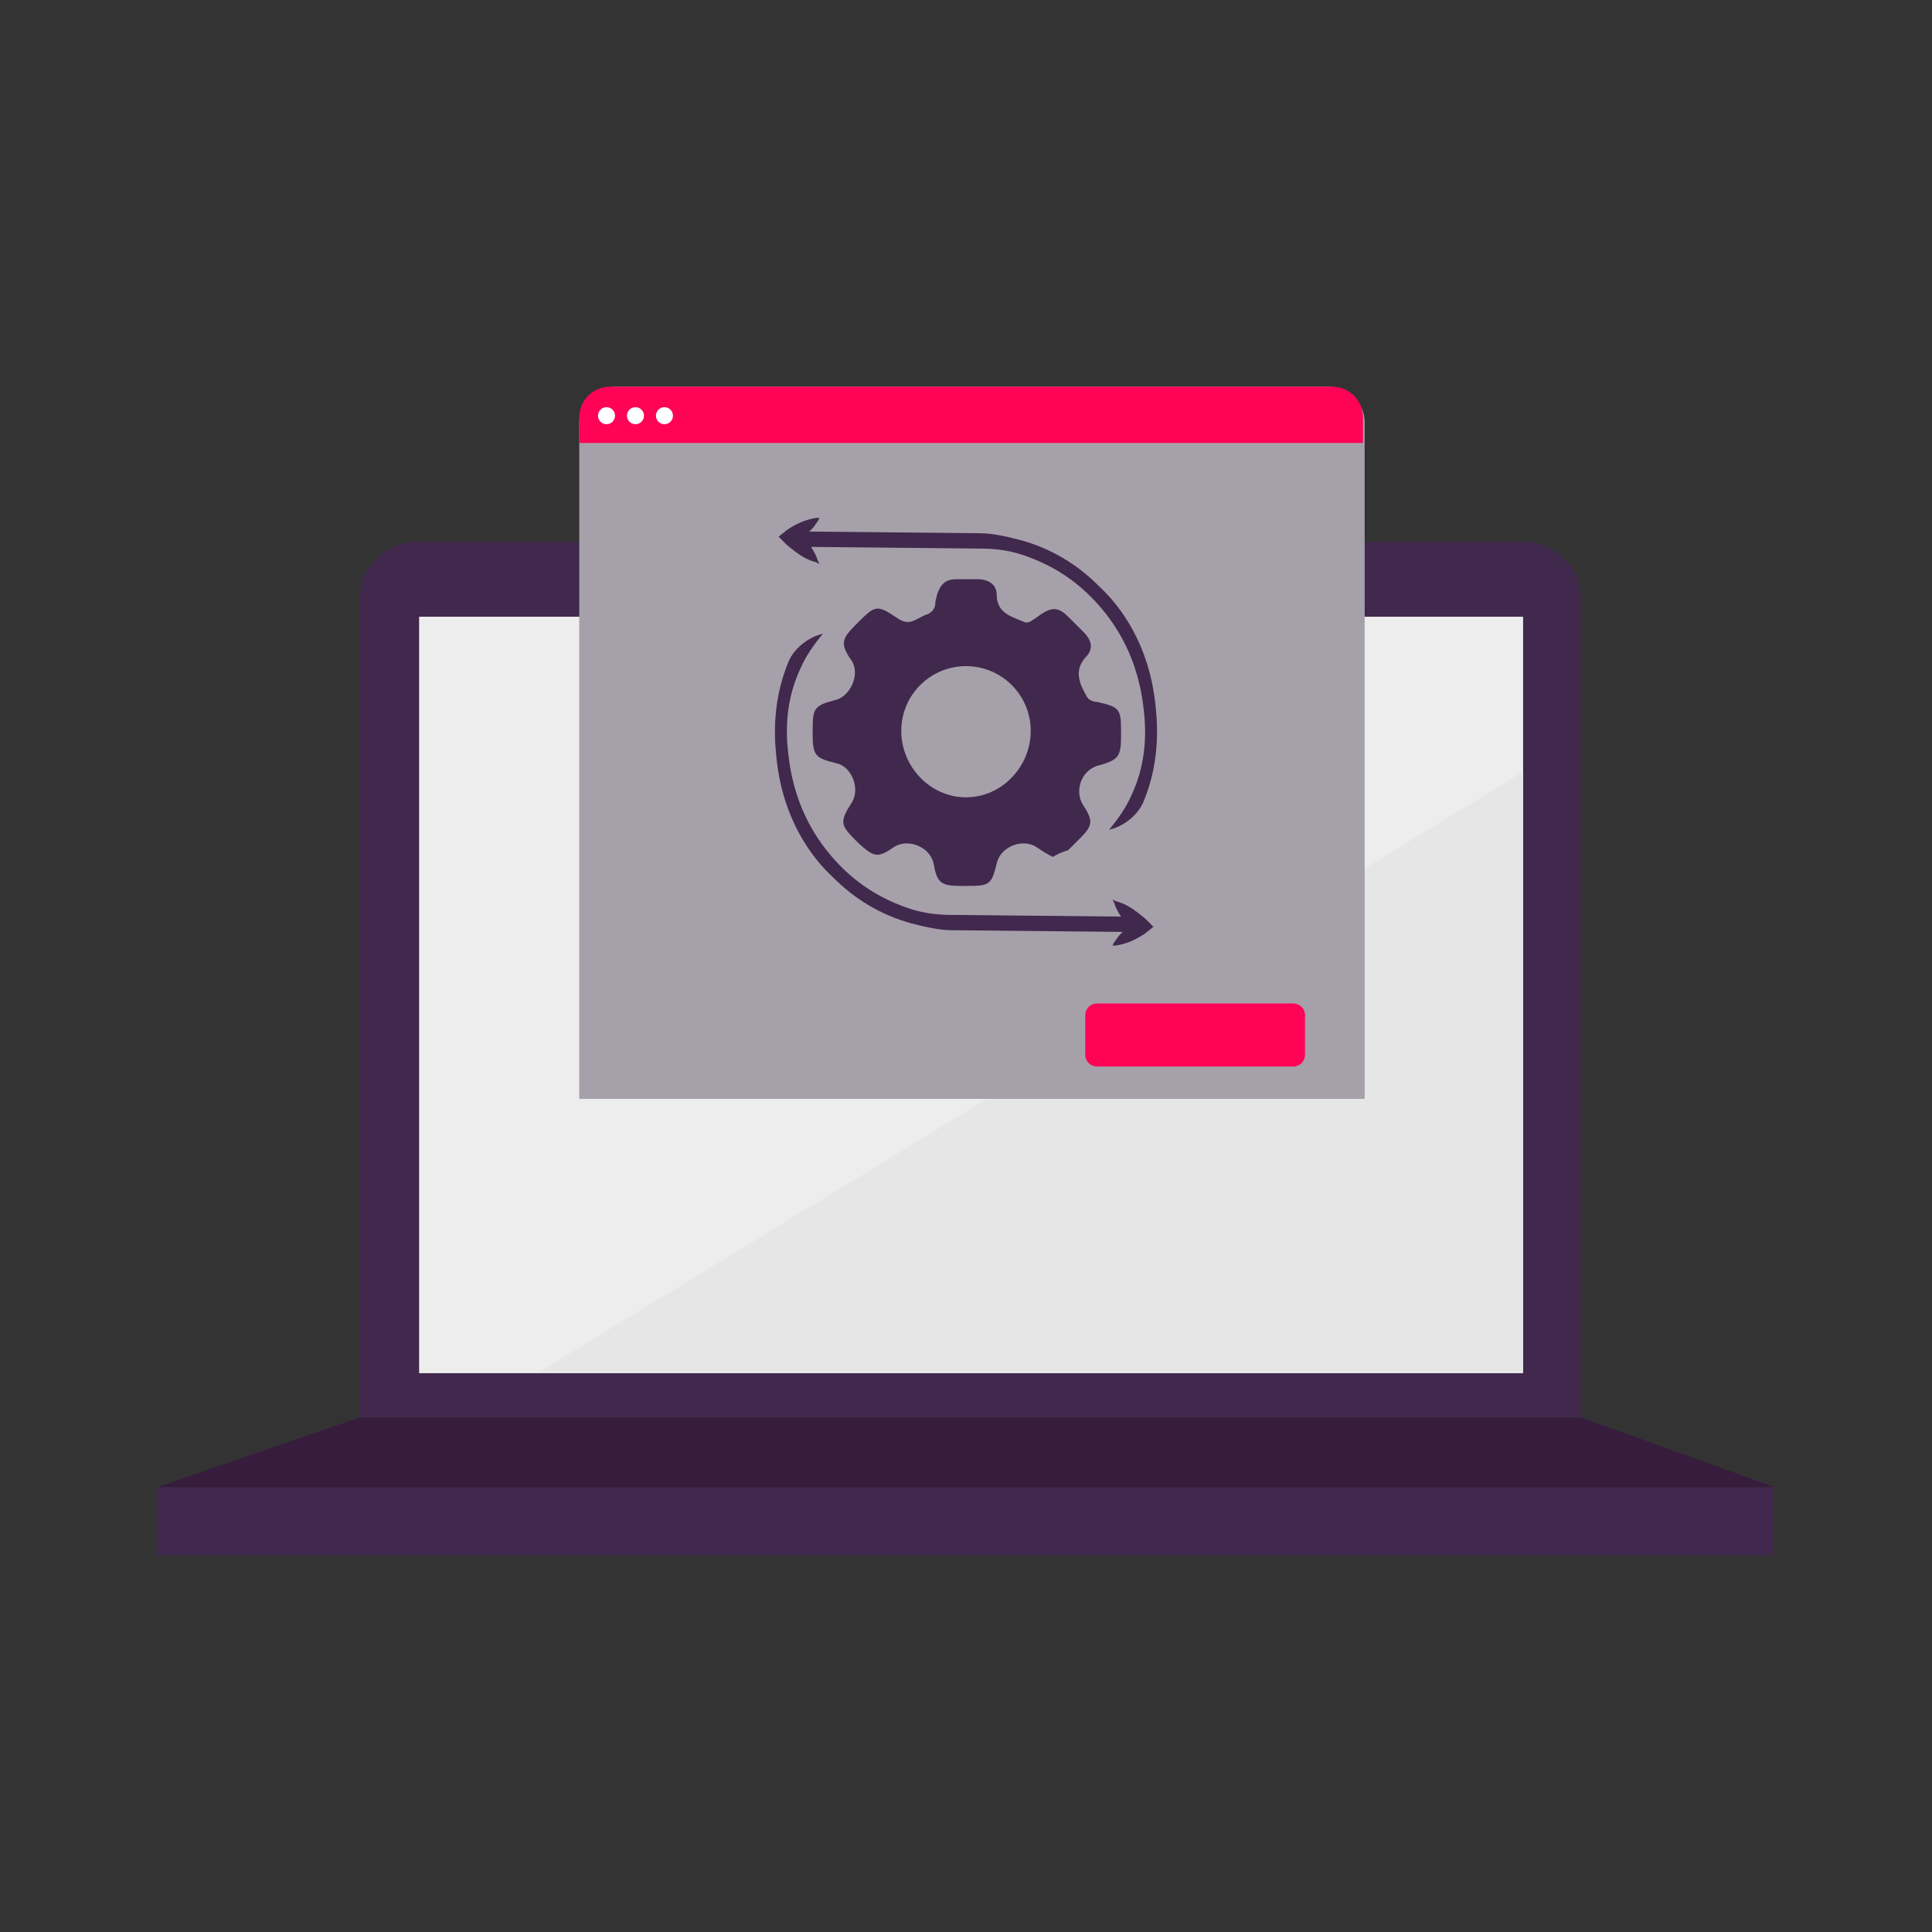 <?xml version="1.0" encoding="utf-8"?>
<!-- Generator: Adobe Illustrator 26.5.0, SVG Export Plug-In . SVG Version: 6.00 Build 0)  -->
<svg version="1.1" id="Laag_1" xmlns="http://www.w3.org/2000/svg" xmlns:xlink="http://www.w3.org/1999/xlink" x="0px" y="0px"
	 viewBox="0 0 113.4 113.4" style="enable-background:new 0 0 113.4 113.4;" xml:space="preserve">
<rect x="0" y="0" width="113.4" height="113.4" fill="#333333" stroke="none"/>
<style type="text/css">
	.st0{fill:none;stroke:#41284D;stroke-width:3;stroke-miterlimit:10;}
	.st1{fill:#6A5B6F;}
	.st2{fill:#7A6880;}
	.st3{fill:#7F7B81;}
	.st4{fill:#41284D;}
	.st5{fill:#959098;}
	.st6{fill:#9E9D9C;}
	.st7{fill:#C7C6C6;}
	.st8{fill:#F1F1F1;}
	.st9{fill:#FF0357;}
	.st10{fill:#C2BAC5;}
	.st11{fill:#E6E6E6;}
	.st12{fill:none;stroke:#FF0357;stroke-miterlimit:10;}
	.st13{fill:none;stroke:#41284D;stroke-miterlimit:10;}
	.st14{fill:#F8A917;}
	.st15{fill:#51C185;}
	.st16{fill:#4489C9;}
	.st17{fill:none;stroke:#41284D;stroke-linecap:round;stroke-linejoin:round;stroke-miterlimit:10;}
	.st18{fill:none;stroke:#FF0357;stroke-linecap:round;stroke-linejoin:round;stroke-miterlimit:10;}
	.st19{fill:none;}
	.st20{clip-path:url(#SVGID_00000000932322551212871000000017841640295601901235_);}
	.st21{fill:#35203D;}
	.st22{clip-path:url(#SVGID_00000095307037650653594760000004215217530205815968_);}
	.st23{fill:#C6724C;}
	.st24{fill:#553E5E;}
	.st25{fill:#675370;}
	.st26{clip-path:url(#SVGID_00000081622382964574363200000017179265668440639117_);}
	.st27{clip-path:url(#SVGID_00000145754074139792016190000001728274696415282820_);}
	.st28{fill:#B15433;}
	.st29{clip-path:url(#SVGID_00000025406720046352749970000010636690785082515885_);}
	.st30{fill:#C7724D;}
	.st31{clip-path:url(#SVGID_00000178918584075038512320000011774286306938263431_);}
	.st32{fill:#F2E5DE;}
	.st33{fill:#4C4769;}
	.st34{clip-path:url(#SVGID_00000104698122114557561390000008541081702784644521_);}
	.st35{clip-path:url(#SVGID_00000069380643941979039040000007873641992708196992_);}
	.st36{clip-path:url(#SVGID_00000098196888691138975290000005725333272310828709_);}
	.st37{clip-path:url(#SVGID_00000067221695294023739300000016211154608088993202_);}
	.st38{clip-path:url(#SVGID_00000100364386120842173300000000619543483079682184_);}
	.st39{clip-path:url(#SVGID_00000001634757869651063140000015187895910574353342_);}
	.st40{clip-path:url(#SVGID_00000091724987208318990590000010500335130514295454_);}
	.st41{clip-path:url(#SVGID_00000031178670384676532210000001769459066132710803_);}
	.st42{fill:#DE034C;}
	.st43{fill:#371C3D;}
	.st44{fill:none;stroke:#FF0357;stroke-width:3;stroke-linecap:round;stroke-miterlimit:10;}
	.st45{fill:none;stroke:#41284D;stroke-width:3;stroke-linecap:round;stroke-miterlimit:10;}
	.st46{fill:#FFFFFF;}
	.st47{fill:none;stroke:#DE034C;stroke-width:3;stroke-linecap:round;stroke-miterlimit:10;}
	.st48{fill:none;stroke:#DE034C;stroke-linecap:round;stroke-miterlimit:10;}
	.st49{fill:none;stroke:#7A6880;stroke-linecap:round;stroke-miterlimit:10;}
	.st50{fill:#1D71B8;}
	.st51{fill:#4E9D71;}
	.st52{fill:#D29113;}
	.st53{fill:none;stroke:#F8A917;stroke-linecap:round;stroke-miterlimit:10;}
	.st54{fill:none;stroke:#7A6880;stroke-miterlimit:10;}
	.st55{opacity:0.34;fill:#F1F1F1;}
	.st56{fill:none;stroke:#E6E6E6;stroke-width:3;stroke-miterlimit:10;}
	.st57{fill:#F6F6F6;}
	.st58{fill:#472650;}
	.st59{opacity:0.3;}
	.st60{fill:none;stroke:#E6E6E6;stroke-miterlimit:10;}
	.st61{fill:none;stroke:#FFFFFF;stroke-linecap:round;stroke-linejoin:round;stroke-miterlimit:10;}
	.st62{fill:none;stroke:#DADADA;stroke-miterlimit:10;}
	.st63{opacity:0.35;fill:#F6F6F6;}
	.st64{fill:none;stroke:#E6E6E6;stroke-width:2;stroke-miterlimit:10;}
	.st65{opacity:0.32;fill:#F6F6F6;}
	.st66{opacity:0.36;fill:#F6F6F6;}
	.st67{fill:none;stroke:#F8A917;stroke-width:2;stroke-miterlimit:10;}
	.st68{opacity:0.33;}
	.st69{opacity:0.71;fill:#E6E6E6;}
	.st70{fill:#103E67;}
	.st71{fill:#468AC9;}
	.st72{fill:#3A2545;}
	.st73{fill:#A75E43;}
	.st74{clip-path:url(#SVGID_00000116210202867989963910000005990328270728784771_);}
	.st75{opacity:0.5;fill:url(#man_1_Orginal_1-5_00000119809730239715578020000001294663334943170699_);enable-background:new    ;}
	.st76{clip-path:url(#SVGID_00000160178956538975020690000000190224938431153055_);}
	.st77{clip-path:url(#SVGID_00000024708174897976768650000013437453682390283176_);}
	.st78{clip-path:url(#SVGID_00000035530065202175584190000004492666313719762836_);}
	.st79{fill:#2476BC;}
	.st80{clip-path:url(#SVGID_00000085231786219674745790000009124312937127989423_);}
	.st81{fill:#F2F2F2;}
	.st82{fill:#C3BBC6;}
	.st83{fill:#28192F;}
	.st84{clip-path:url(#SVGID_00000114763232029173663590000001319441931495509652_);}
	.st85{clip-path:url(#SVGID_00000108271819959652365390000012949634209942790581_);}
	.st86{clip-path:url(#SVGID_00000075138330041508382540000002522604263317504693_);}
	.st87{fill:#4B4A4B;}
	.st88{fill:#A6A0AA;}
	.st89{opacity:0.2;fill:none;}
	.st90{fill:#959098;stroke:#FF0357;stroke-miterlimit:10;}
	.st91{fill:#7A6880;stroke:#FF0357;stroke-miterlimit:10;}
	.st92{opacity:0.33;fill:#575756;}
	.st93{opacity:0.45;fill:#FFFFFF;}
	.st94{fill:#2C1B35;}
	.st95{fill:#2D1B35;}
	.st96{clip-path:url(#SVGID_00000057135478696402852520000014077235781355295930_);}
	.st97{fill:#5BB784;}
	.st98{fill:#E6D3C8;}
	.st99{clip-path:url(#SVGID_00000132046298020601823050000011361131410477411257_);}
	.st100{clip-path:url(#SVGID_00000105421833031662476170000010808376584488507555_);}
	.st101{clip-path:url(#SVGID_00000157991279278073648010000016577494495210603162_);}
	.st102{clip-path:url(#SVGID_00000015343889653252284470000007796128280717770637_);}
	.st103{clip-path:url(#SVGID_00000178177942348950268900000002063930427394238871_);}
	.st104{clip-path:url(#SVGID_00000065061348245799942190000017839780297935940270_);}
	.st105{clip-path:url(#SVGID_00000084527598342883422150000010958347272257758622_);}
	.st106{clip-path:url(#SVGID_00000172428465080278166990000008065565735766747783_);}
	.st107{clip-path:url(#SVGID_00000012462415973637484930000014414901224459776642_);}
	.st108{clip-path:url(#SVGID_00000172428266450389532330000001754947742690468230_);}
	.st109{clip-path:url(#SVGID_00000168829234613614474080000011269292714755079556_);}
	.st110{clip-path:url(#SVGID_00000039103205502774408680000016658005021823486360_);}
	.st111{clip-path:url(#SVGID_00000091696138056120198960000003795130610870438291_);}
	.st112{clip-path:url(#SVGID_00000163056657298027886430000001142666214593086642_);}
	.st113{clip-path:url(#SVGID_00000043447537353114884560000016367206389265015429_);}
	.st114{clip-path:url(#SVGID_00000122719341427947941930000013121866639439954564_);}
	.st115{clip-path:url(#SVGID_00000104678110551274379750000014714278569002280583_);}
	.st116{clip-path:url(#SVGID_00000127737525115678805910000013351374484777775787_);}
	.st117{clip-path:url(#SVGID_00000150820953931812535720000009956391710175859870_);}
	.st118{clip-path:url(#SVGID_00000159448466041511827500000008771492226832028327_);}
	.st119{clip-path:url(#SVGID_00000101807285730734562830000011568563506861350288_);}
	.st120{clip-path:url(#SVGID_00000149364219446187930810000013284562166647722640_);}
	.st121{clip-path:url(#SVGID_00000078732598690908237290000004078940324580507268_);}
	.st122{clip-path:url(#SVGID_00000011726885883277563620000011198727178725799818_);}
	.st123{clip-path:url(#SVGID_00000060028194510846926230000013693439841571006901_);}
	.st124{clip-path:url(#SVGID_00000128473642109517998270000008953793178882492854_);}
	.st125{clip-path:url(#SVGID_00000094609673212042304450000010031479792588827810_);}
	.st126{clip-path:url(#SVGID_00000099637595752976750620000014285393046072630932_);}
	.st127{clip-path:url(#SVGID_00000026146474971725494230000017814432254312966582_);}
	.st128{clip-path:url(#SVGID_00000162313555030532323700000000823353261426854563_);}
	.st129{clip-path:url(#SVGID_00000103960299828808486700000011317345044727838093_);}
	.st130{clip-path:url(#SVGID_00000048484815735220476090000012259400282026702769_);}
	.st131{clip-path:url(#SVGID_00000114791128273180334260000004072817458536822170_);}
	.st132{clip-path:url(#SVGID_00000029762491089325338690000014550993062737753510_);}
	.st133{clip-path:url(#SVGID_00000037666073942469096510000015529953261964174235_);}
	.st134{clip-path:url(#SVGID_00000151543591225123816260000004591194135344874665_);}
	.st135{clip-path:url(#SVGID_00000079477798641323664410000014778745432325653399_);}
	.st136{clip-path:url(#SVGID_00000132794244679114553390000010097142502112858522_);}
	.st137{clip-path:url(#SVGID_00000141442919128306920100000003163237668110684078_);}
	.st138{clip-path:url(#SVGID_00000039096644092604699460000006594245024343416708_);}
	.st139{clip-path:url(#SVGID_00000060740473016958783700000009998596988256918961_);}
	.st140{clip-path:url(#SVGID_00000095312789463297999790000011458065663074616472_);}
	.st141{clip-path:url(#SVGID_00000105424667155167783130000010767976767432472979_);}
	.st142{clip-path:url(#SVGID_00000163039890049795272480000018407462993492622269_);}
	.st143{clip-path:url(#SVGID_00000152964505519876434850000006970935027626734224_);}
	.st144{fill:#EDEDED;}
	.st145{fill:#1D1D1B;}
	.st146{clip-path:url(#SVGID_00000057836764619656036810000001789501003123648702_);}
	.st147{opacity:0.5;fill:url(#man_1_Orginal_1-5_00000142882170463294990220000016530472543058524806_);enable-background:new    ;}
	.st148{clip-path:url(#SVGID_00000077292226711014083560000011771167205054489984_);}
	.st149{clip-path:url(#SVGID_00000113336058974333708330000002761053258292214407_);}
	.st150{clip-path:url(#SVGID_00000173139989331195498110000016570094773343157652_);}
	.st151{clip-path:url(#SVGID_00000112612822968590169520000000536599874103265937_);}
	.st152{clip-path:url(#SVGID_00000182523810397394000230000017123498087585149599_);}
	.st153{clip-path:url(#SVGID_00000076576147958315782920000015694891657264790449_);}
	.st154{clip-path:url(#SVGID_00000124884277906251457160000014349006942673791145_);}
	.st155{fill:#FFFFFF;stroke:#41284D;stroke-miterlimit:10;}
	.st156{fill:#FF266E;}
	.st157{clip-path:url(#SVGID_00000149339422444699030320000005176336769524939452_);fill:#FF0357;}
	.st158{clip-path:url(#SVGID_00000022534967768892327270000002480647770301319062_);fill:#FF0357;}
	.st159{clip-path:url(#SVGID_00000174561486189293174000000004756744995785741478_);fill:#FF0357;}
	.st160{clip-path:url(#SVGID_00000061433947706114454530000001624410065764058513_);fill:#FF0357;}
	.st161{clip-path:url(#SVGID_00000043419359800317793960000018132728313339700096_);fill:#FF0357;}
	.st162{clip-path:url(#SVGID_00000148625381079333315280000013081294580585190575_);fill:#FF0357;}
	.st163{fill:#7A6981;}
	.st164{clip-path:url(#SVGID_00000068642248734782072820000012133125337838436755_);fill:#FF0357;}
	.st165{clip-path:url(#SVGID_00000083771698934835607380000010087127107690739096_);fill:#FF0357;}
	.st166{fill:#46264F;}
	.st167{clip-path:url(#SVGID_00000108294680909954733640000004006071893668928917_);fill:#FF0357;}
	.st168{clip-path:url(#SVGID_00000152975228769935202340000010393623103181317794_);fill:#FF0357;}
	.st169{clip-path:url(#SVGID_00000065781374306632672440000004591089797479854495_);fill:#FF0357;}
	.st170{clip-path:url(#SVGID_00000163760595553322633930000011234927474183722118_);fill:#FF0357;}
	.st171{fill:none;stroke:#FF0357;stroke-linecap:round;stroke-miterlimit:10;}
	.st172{fill:none;stroke:#41284D;stroke-linecap:round;stroke-miterlimit:10;}
	.st173{fill:#6F5F74;}
	.st174{fill:none;stroke:#959098;stroke-miterlimit:10;}
	.st175{fill:#3B77AC;}
	.st176{fill:#46254F;}
	.st177{fill:#0296FF;}
	.st178{fill:#C6C6C6;}
	.st179{clip-path:url(#SVGID_00000047744109679022735160000005435031699975319946_);}
</style>
<g>
	<g>
		<path class="st4" d="M92.8,83.2H21.1v-48c0-1.9,1.5-3.4,3.4-3.4h64.9c1.9,0,3.4,1.5,3.4,3.4V83.2z"/>
		<polygon class="st43" points="104.2,87.3 9.2,87.3 21.1,83.2 92.8,83.2 		"/>
		<rect x="9.2" y="87.3" class="st4" width="94.9" height="4"/>
		<rect x="24.6" y="36.2" class="st144" width="64.8" height="44.4"/>
		<polygon class="st11" points="31.7,80.5 89.4,45.3 89.4,80.5 		"/>
	</g>
</g>
<g>
	<g>
		<g>
			<path class="st88" d="M80,64.5H34V24.8c0-1.1,0.9-2.1,2.1-2.1h41.9c1.1,0,2.1,0.9,2.1,2.1V64.5z"/>
			<path class="st9" d="M78.2,22.7H35.8c-1,0-1.8,0.8-1.8,1.8v1.5h46v-1.5C80,23.5,79.2,22.7,78.2,22.7z"/>
			<circle class="st46" cx="35.6" cy="24.4" r="0.5"/>
			<circle class="st46" cx="37.3" cy="24.4" r="0.5"/>
			<circle class="st46" cx="39" cy="24.4" r="0.5"/>
		</g>
		<path class="st9" d="M75.9,62.6H64.4c-0.4,0-0.7-0.3-0.7-0.7v-2.3c0-0.4,0.3-0.7,0.7-0.7h11.5c0.4,0,0.7,0.3,0.7,0.7v2.3
			C76.6,62.3,76.3,62.6,75.9,62.6z"/>
	</g>
</g>
<g>
	<g>
		<g>
			<path class="st4" d="M61.8,50.3c-0.4-0.2-0.7-0.4-1-0.6c-0.8-0.5-2.1,0-2.3,1c-0.3,1.2-0.4,1.3-1.7,1.3c-0.1,0-0.3,0-0.4,0
				c-1.2,0-1.4-0.2-1.6-1.3c-0.2-1-1.5-1.5-2.3-1c-1,0.7-1.2,0.6-2.1-0.2c-0.1-0.1-0.2-0.2-0.2-0.2c-0.9-0.9-0.9-1.1-0.2-2.2
				c0.5-0.8,0-2.1-0.9-2.3c-1.2-0.3-1.4-0.4-1.4-1.7c0-0.1,0-0.2,0-0.3c0-1.2,0.1-1.4,1.3-1.7c0.9-0.2,1.5-1.5,1-2.3
				c-0.7-1-0.6-1.3,0.2-2.1c0.1-0.1,0.1-0.1,0.2-0.2c1-1,1.1-1,2.3-0.2c0.3,0.2,0.6,0.3,1,0.1c0.2-0.1,0.4-0.2,0.6-0.3
				c0.4-0.1,0.6-0.4,0.6-0.7c0-0.2,0.1-0.4,0.1-0.5c0.2-0.6,0.5-0.9,1.1-0.9c0.4,0,0.8,0,1.3,0c0.6,0,1.1,0.3,1.1,0.9
				c0,1.1,0.9,1.3,1.6,1.6c0.1,0.1,0.4,0,0.5-0.1c0.2-0.1,0.4-0.3,0.6-0.4c0.6-0.4,1-0.3,1.5,0.2c0.3,0.3,0.6,0.6,0.9,0.9
				c0.5,0.5,0.6,1,0.1,1.5c-0.7,0.8-0.3,1.6,0.1,2.3c0.1,0.2,0.4,0.3,0.6,0.3c1.3,0.3,1.4,0.4,1.4,1.7c0,0.1,0,0.3,0,0.4
				c0,1.1-0.2,1.3-1.2,1.6c-1.1,0.2-1.6,1.5-1,2.4c0.6,0.9,0.5,1.2-0.2,1.9c-0.2,0.2-0.5,0.5-0.7,0.7C62.4,50,62.1,50.1,61.8,50.3z
				 M60.5,42.9c0-2.1-1.7-3.8-3.8-3.8c-2.1,0-3.8,1.7-3.8,3.8c0,2.1,1.7,3.9,3.8,3.9C58.8,46.8,60.5,45,60.5,42.9z"/>
		</g>
	</g>
	<path class="st4" d="M67.8,41.2c-0.4-3.4-2-5.6-3.3-6.8c-1.3-1.3-2.8-2.2-4.6-2.7c-0.8-0.2-1.6-0.4-2.4-0.4l-10-0.1
		c0.1-0.1,0.1-0.1,0.2-0.2c0.1-0.1,0.2-0.3,0.3-0.4l0.1-0.2l-0.2,0c-0.6,0.1-1.1,0.3-1.7,0.7l-0.5,0.4l0.1,0.1
		c0.1,0.1,0.3,0.3,0.4,0.4c0.4,0.3,0.9,0.8,1.7,1l0.2,0.1l-0.1-0.2c-0.1-0.3-0.2-0.5-0.4-0.8l10,0.1c0.8,0,1.5,0.1,2.2,0.3
		c1.6,0.5,3,1.3,4.2,2.5c1.2,1.2,2.7,3.2,3.1,6.4c0.1,0.8,0.4,3-0.7,5.3c-0.3,0.7-0.8,1.4-1.3,2c0.9-0.2,1.7-0.9,2-1.6
		C68.2,44.5,67.9,42.1,67.8,41.2z"/>
	<path class="st4" d="M45.6,44.7c0.4,3.4,2,5.6,3.3,6.8c1.3,1.3,2.8,2.2,4.6,2.7c0.8,0.2,1.6,0.4,2.4,0.4l10,0.1
		c-0.1,0.1-0.1,0.1-0.2,0.2c-0.1,0.1-0.2,0.3-0.3,0.4l-0.1,0.2l0.2,0c0.6-0.1,1.1-0.3,1.7-0.7l0.5-0.4l-0.1-0.1
		c-0.1-0.1-0.3-0.3-0.4-0.4c-0.4-0.3-0.9-0.8-1.7-1l-0.2-0.1l0.1,0.2c0.1,0.3,0.2,0.5,0.4,0.8l-10-0.1c-0.8,0-1.5-0.1-2.2-0.3
		c-1.6-0.5-3-1.3-4.2-2.5c-1.2-1.2-2.7-3.2-3.1-6.4c-0.1-0.8-0.4-3,0.7-5.3c0.3-0.7,0.8-1.4,1.3-2c-0.9,0.2-1.7,0.9-2,1.6
		C45.2,41.4,45.5,43.8,45.6,44.7z"/>
</g>
</svg>
